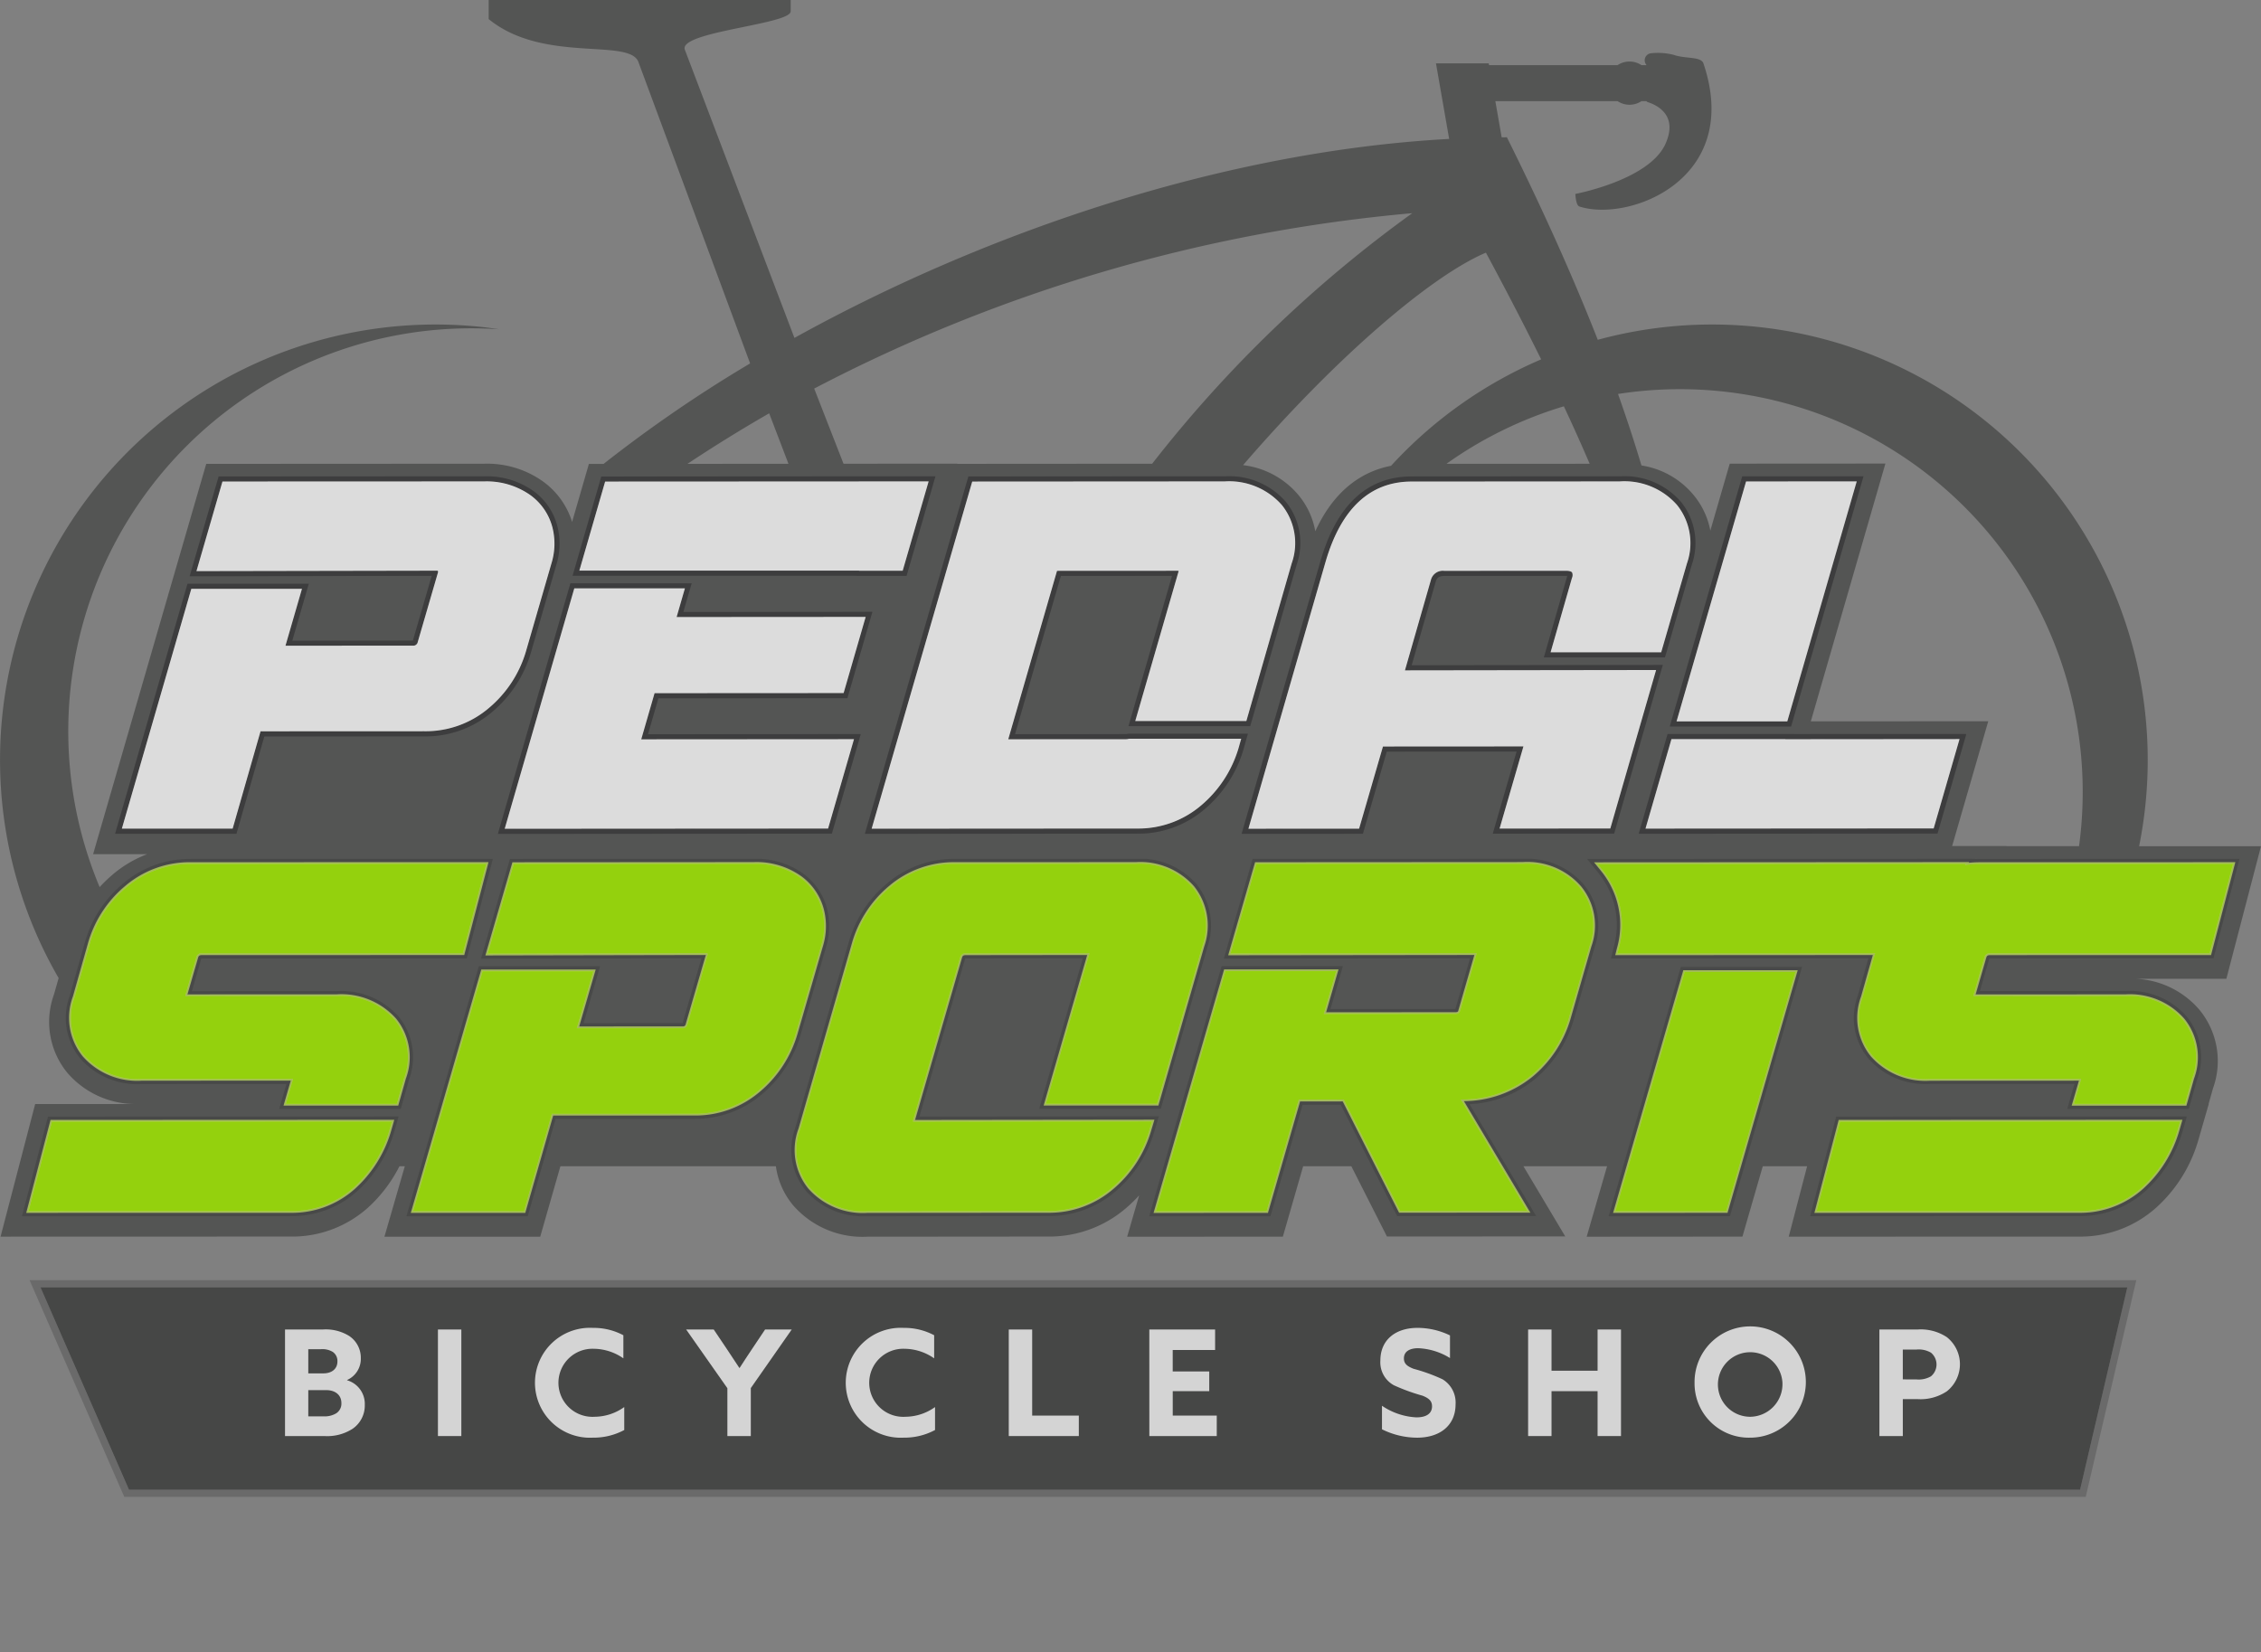 <svg id="PedalSports_FooterLogo" xmlns="http://www.w3.org/2000/svg" xmlns:xlink="http://www.w3.org/1999/xlink" width="240" height="175.431" viewBox="0 0 240 175.431">
  <rect x="0" y="0" width="240" height="175.431" fill="#808080" stroke="none"/>
  <defs>
    <style>
      .cls-1 {
        fill: none;
      }

      .cls-2 {
        clip-path: url(#clip-path);
      }

      .cls-3 {
        fill: #545554;
      }

      .cls-4 {
        fill: #fff;
      }

      .cls-5 {
        fill: #474748;
      }

      .cls-6 {
        fill: #abf20f;
      }

      .cls-7 {
        fill: #bdd869;
      }

      .cls-8 {
        opacity: 0.14;
      }

      .cls-9 {
        clip-path: url(#clip-path-3);
      }

      .cls-10 {
        clip-path: url(#clip-path-4);
      }

      .cls-11 {
        fill: url(#linear-gradient);
      }

      .cls-12 {
        clip-path: url(#clip-path-5);
      }

      .cls-13 {
        fill: url(#linear-gradient-2);
      }

      .cls-14 {
        clip-path: url(#clip-path-6);
      }

      .cls-15 {
        fill: url(#linear-gradient-3);
      }

      .cls-16 {
        clip-path: url(#clip-path-7);
      }

      .cls-17 {
        fill: url(#linear-gradient-4);
      }

      .cls-18 {
        clip-path: url(#clip-path-8);
      }

      .cls-19 {
        fill: url(#linear-gradient-5);
      }

      .cls-20 {
        clip-path: url(#clip-path-9);
      }

      .cls-21 {
        fill: url(#linear-gradient-6);
      }

      .cls-22 {
        clip-path: url(#clip-path-10);
      }

      .cls-23 {
        fill: url(#linear-gradient-7);
      }

      .cls-24 {
        clip-path: url(#clip-path-11);
      }

      .cls-25 {
        fill: url(#linear-gradient-8);
      }

      .cls-26 {
        clip-path: url(#clip-path-12);
      }

      .cls-27 {
        fill: url(#linear-gradient-9);
      }

      .cls-28 {
        clip-path: url(#clip-path-13);
      }

      .cls-29 {
        fill: url(#linear-gradient-10);
      }

      .cls-30 {
        clip-path: url(#clip-path-14);
      }

      .cls-31 {
        fill: url(#linear-gradient-11);
      }

      .cls-32 {
        clip-path: url(#clip-path-15);
      }

      .cls-33 {
        fill: url(#linear-gradient-12);
      }

      .cls-34 {
        clip-path: url(#clip-path-16);
      }

      .cls-35 {
        fill: url(#linear-gradient-13);
      }

      .cls-36 {
        clip-path: url(#clip-path-17);
      }

      .cls-37 {
        fill: url(#linear-gradient-14);
      }

      .cls-38 {
        clip-path: url(#clip-path-18);
      }

      .cls-39 {
        fill: url(#linear-gradient-15);
      }

      .cls-40 {
        clip-path: url(#clip-path-19);
      }

      .cls-41 {
        fill: url(#linear-gradient-16);
      }

      .cls-42 {
        clip-path: url(#clip-path-20);
      }

      .cls-43 {
        fill: url(#linear-gradient-17);
      }

      .cls-44 {
        clip-path: url(#clip-path-21);
      }

      .cls-45 {
        fill: url(#linear-gradient-18);
      }

      .cls-46 {
        clip-path: url(#clip-path-22);
      }

      .cls-47 {
        fill: url(#linear-gradient-19);
      }

      .cls-48 {
        clip-path: url(#clip-path-23);
      }

      .cls-49 {
        fill: url(#linear-gradient-20);
      }

      .cls-50 {
        clip-path: url(#clip-path-24);
      }

      .cls-51 {
        fill: url(#linear-gradient-21);
      }

      .cls-52 {
        clip-path: url(#clip-path-25);
      }

      .cls-53 {
        fill: url(#linear-gradient-22);
      }

      .cls-54 {
        clip-path: url(#clip-path-26);
      }

      .cls-55 {
        fill: url(#linear-gradient-23);
      }

      .cls-56 {
        clip-path: url(#clip-path-27);
      }

      .cls-57 {
        fill: url(#linear-gradient-24);
      }

      .cls-58 {
        clip-path: url(#clip-path-28);
      }

      .cls-59 {
        fill: url(#linear-gradient-25);
      }

      .cls-60 {
        clip-path: url(#clip-path-29);
      }

      .cls-61 {
        fill: url(#linear-gradient-26);
      }

      .cls-62 {
        clip-path: url(#clip-path-30);
      }

      .cls-63 {
        fill: url(#linear-gradient-27);
      }

      .cls-64 {
        clip-path: url(#clip-path-31);
      }

      .cls-65 {
        fill: url(#linear-gradient-28);
      }

      .cls-66 {
        clip-path: url(#clip-path-32);
      }

      .cls-67 {
        fill: url(#linear-gradient-29);
      }

      .cls-68 {
        clip-path: url(#clip-path-33);
      }

      .cls-69 {
        fill: url(#linear-gradient-30);
      }

      .cls-70 {
        opacity: 0.17;
      }

      .cls-71 {
        clip-path: url(#clip-path-34);
      }

      .cls-72 {
        clip-path: url(#clip-path-35);
      }

      .cls-73 {
        fill: url(#linear-gradient-31);
      }

      .cls-74 {
        clip-path: url(#clip-path-36);
      }

      .cls-75 {
        fill: url(#linear-gradient-32);
      }
    </style>
    <clipPath id="clip-path">
      <rect id="Rectangle_3124" data-name="Rectangle 3124" class="cls-1" width="240" height="175.431"/>
    </clipPath>
    <clipPath id="clip-path-3">
      <rect id="Rectangle_3119" data-name="Rectangle 3119" class="cls-1" width="235.404" height="79.331"/>
    </clipPath>
    <clipPath id="clip-path-4">
      <path id="Path_6741" data-name="Path 6741" class="cls-1" d="M202.176,55.954,194.8,81.427h11.754l7.372-25.481Z" transform="translate(-194.797 -55.947)"/>
    </clipPath>
    <linearGradient id="linear-gradient" x1="-9.013" y1="4.805" x2="-8.966" y2="4.805" gradientUnits="objectBoundingBox">
      <stop offset="0" stop-color="#fff"/>
      <stop offset="0.531"/>
      <stop offset="0.536" stop-color="#fff"/>
      <stop offset="1"/>
    </linearGradient>
    <clipPath id="clip-path-5">
      <path id="Path_6742" data-name="Path 6742" class="cls-1" d="M202.108,55.9l11.747-.007-7.372,25.481H194.729Zm11.746-.549-11.746.008H201.7l-.112.389-7.38,25.474-.2.692H206.89l.112-.391,7.372-25.481.2-.692Z" transform="translate(-194.009 -55.354)"/>
    </clipPath>
    <linearGradient id="linear-gradient-2" x1="-8.618" y1="4.701" x2="-8.574" y2="4.701" gradientUnits="objectBoundingBox">
      <stop offset="0" stop-color="#fff"/>
      <stop offset="1"/>
    </linearGradient>
    <clipPath id="clip-path-6">
      <path id="Path_6743" data-name="Path 6743" class="cls-1" d="M206.025,85.9l.008-.008H193.942l-2.754,9.5h0l30.59-.019,2.745-9.488Z" transform="translate(-191.188 -85.891)"/>
    </clipPath>
    <linearGradient id="linear-gradient-3" x1="-5.203" y1="9.47" x2="-5.176" y2="9.47" xlink:href="#linear-gradient"/>
    <clipPath id="clip-path-7">
      <path id="Path_6744" data-name="Path 6744" class="cls-1" d="M224.456,85.84l-2.746,9.488-30.59.019,2.754-9.5h12.092l-.008.008Zm0-.541-17.345.012-1.146-.007h-12.5l-.113.39L190.6,95.2l-.2.692h.72l30.591-.019h.407l.112-.391,2.745-9.487.2-.692Z" transform="translate(-190.4 -85.299)"/>
    </clipPath>
    <linearGradient id="linear-gradient-4" x1="-5.002" y1="9.207" x2="-4.976" y2="9.207" xlink:href="#linear-gradient-2"/>
    <clipPath id="clip-path-8">
      <path id="Path_6745" data-name="Path 6745" class="cls-1" d="M66.021,68.378,58.634,93.9l34.329-.023,2.754-9.486-22.583.015,1.415-4.9,20.066-.012,2.34-8.085-20.067.014.88-3.044Z" transform="translate(-58.634 -68.378)"/>
    </clipPath>
    <linearGradient id="linear-gradient-5" x1="-1.369" y1="4.295" x2="-1.346" y2="4.295" xlink:href="#linear-gradient"/>
    <clipPath id="clip-path-9">
      <path id="Path_6746" data-name="Path 6746" class="cls-1" d="M65.953,68.327H77.7l-.88,3.044,20.067-.014-2.34,8.085-20.066.012-1.415,4.9,22.583-.015L92.9,93.826l-34.329.023ZM77.7,67.786H65.546l-.112.39L58.046,93.7l-.2.692h.719L92.9,94.367H93.3l.114-.39,2.752-9.487.2-.692h-.721l-21.863.014L74.888,80l19.659-.012h.407l.112-.391,2.34-8.084.2-.692h-.72l-19.347.013.681-2.352.2-.691Z" transform="translate(-57.847 -67.786)"/>
    </clipPath>
    <linearGradient id="linear-gradient-6" x1="-1.329" y1="4.266" x2="-1.306" y2="4.266" xlink:href="#linear-gradient-2"/>
    <clipPath id="clip-path-10">
      <path id="Path_6747" data-name="Path 6747" class="cls-1" d="M70.052,55.968l-2.737,9.455h29.69v.015l4.631,0,2.754-9.487Z" transform="translate(-67.315 -55.947)"/>
    </clipPath>
    <linearGradient id="linear-gradient-7" x1="-1.647" y1="12.053" x2="-1.622" y2="12.053" xlink:href="#linear-gradient"/>
    <clipPath id="clip-path-11">
      <path id="Path_6748" data-name="Path 6748" class="cls-1" d="M69.984,55.917l34.338-.021-2.754,9.487-4.631,0v-.015H67.247Zm34.338-.563-34.338.022h-.407l-.112.391-2.736,9.455-.2.691H96.4l.542.014,4.631,0h.406l.113-.39,2.754-9.487.2-.692Z" transform="translate(-66.527 -55.354)"/>
    </clipPath>
    <linearGradient id="linear-gradient-8" x1="-1.578" y1="11.81" x2="-1.554" y2="11.81" xlink:href="#linear-gradient-2"/>
    <clipPath id="clip-path-12">
      <path id="Path_6749" data-name="Path 6749" class="cls-1" d="M138.727,55.947l-26.778.016L101.275,92.821,129.4,92.8a10.266,10.266,0,0,0,6.879-2.477,12.643,12.643,0,0,0,3.937-6.027l.289-1.03H128.632l-.111.017a.8.8,0,0,1-.233.032l-12.514.008,5.178-17.883,12.736-.007h0c.1,0,.143.014.17.008a.571.571,0,0,1-.035.153l-4.569,15.791h11.793l4.813-16.74a6.454,6.454,0,0,0-1.035-6.185,7.449,7.449,0,0,0-6.09-2.517Z" transform="translate(-101.275 -55.947)"/>
    </clipPath>
    <linearGradient id="linear-gradient-9" x1="-1.997" y1="3.293" x2="-1.977" y2="3.293" xlink:href="#linear-gradient"/>
    <clipPath id="clip-path-13">
      <path id="Path_6750" data-name="Path 6750" class="cls-1" d="M111.881,55.912l26.778-.016h.01a7.449,7.449,0,0,1,6.09,2.517,6.454,6.454,0,0,1,1.035,6.185l-4.813,16.74H129.188l4.569-15.791a.57.57,0,0,0,.035-.153l-.014,0c-.028,0-.074-.01-.156-.01h0l-12.736.007-5.178,17.883,12.514-.008a.8.8,0,0,0,.233-.032l.111-.017h11.869l-.289,1.03a12.644,12.644,0,0,1-3.937,6.027,10.266,10.266,0,0,1-6.879,2.477l-28.123.018Zm26.778-.557-26.778.016h-.407l-.113.39L100.687,92.619l-.2.692h.721l28.123-.018a10.8,10.8,0,0,0,7.231-2.606,13.18,13.18,0,0,0,4.1-6.282l.291-1.039.195-.688H128.524l-.038.005-.114.017-.04.006-.039.012a.269.269,0,0,1-.072.008l-11.794.007,4.866-16.8,11.8-.007-4.421,15.261-.2.692h12.92l.113-.392,4.812-16.739a6.965,6.965,0,0,0-1.136-6.677,7.962,7.962,0,0,0-6.508-2.715Z" transform="translate(-100.486 -55.355)"/>
    </clipPath>
    <linearGradient id="linear-gradient-10" x1="-1.971" y1="3.29" x2="-1.952" y2="3.29" xlink:href="#linear-gradient-2"/>
    <clipPath id="clip-path-14">
      <path id="Path_6751" data-name="Path 6751" class="cls-1" d="M184.458,55.947l-22.079.014c-4.413,0-7.487,2.863-9.133,8.5l-8.195,28.36,11.75-.007,2.532-8.723,14.91-.01-2.531,8.723,11.755-.007,4.855-16.825-26.658.036,2.756-9.582a1.3,1.3,0,0,1,1.415-.982l12.909-.008c.343,0,.576.063.663.178a.73.73,0,0,1-.014.585l-2.267,7.893h11.739l2.736-9.445a6.48,6.48,0,0,0-1.043-6.183,7.431,7.431,0,0,0-6.094-2.518Z" transform="translate(-145.051 -55.947)"/>
    </clipPath>
    <linearGradient id="linear-gradient-11" x1="-2.747" y1="3.289" x2="-2.728" y2="3.289" xlink:href="#linear-gradient"/>
    <clipPath id="clip-path-15">
      <path id="Path_6752" data-name="Path 6752" class="cls-1" d="M153.178,64.411c1.646-5.639,4.72-8.5,9.133-8.5L184.39,55.9h.007a7.431,7.431,0,0,1,6.094,2.518,6.48,6.48,0,0,1,1.043,6.183L188.8,74.041H177.059l2.267-7.893a.73.73,0,0,0,.014-.585c-.087-.115-.321-.178-.663-.178l-12.909.008a1.3,1.3,0,0,0-1.415.982L161.6,75.957l26.658-.036L183.4,92.747l-11.755.007,2.531-8.723-14.91.01-2.532,8.723-11.75.007Zm31.212-9.056-22.079.014c-4.683,0-7.931,2.995-9.652,8.891l-8.2,28.361-.2.692h.72l11.75-.007h.407l.111-.389,2.42-8.333,13.783-.009-2.331,8.03-.2.692h.722l11.754-.008h.407l.114-.391,4.854-16.825.2-.692h-.72l-25.94.035,2.558-8.89c.109-.362.3-.591.9-.591l12.909-.008c.058,0,.108,0,.148,0,0,.019-.01.039-.016.061l-2.269,7.9-.2.69H189.2l.113-.39,2.735-9.445a7,7,0,0,0-1.144-6.677,7.946,7.946,0,0,0-6.512-2.715Z" transform="translate(-144.263 -55.355)"/>
    </clipPath>
    <linearGradient id="linear-gradient-12" x1="-2.716" y1="3.289" x2="-2.697" y2="3.289" xlink:href="#linear-gradient-2"/>
    <clipPath id="clip-path-16">
      <path id="Path_6753" data-name="Path 6753" class="cls-1" d="M24.834,55.964l-2.761,9.513,25.5-.046c.127,0,.132.022.143.088l0,.081-2.153,7.407a.481.481,0,0,1-.514.385L31.527,73.4l1.751-6.041H21.53L14.16,92.816H25.915l2.959-10.332,17.371-.009a10.329,10.329,0,0,0,6.91-2.5,12.42,12.42,0,0,0,3.9-6l2.7-9.319a7.043,7.043,0,0,0,.209-3.337,6.138,6.138,0,0,0-2.41-3.892,8.034,8.034,0,0,0-4.932-1.476Z" transform="translate(-14.16 -55.948)"/>
    </clipPath>
    <linearGradient id="linear-gradient-13" x1="-0.267" y1="3.292" x2="-0.248" y2="3.292" xlink:href="#linear-gradient"/>
    <clipPath id="clip-path-17">
      <path id="Path_6754" data-name="Path 6754" class="cls-1" d="M24.766,55.912,52.553,55.9a8.034,8.034,0,0,1,4.932,1.476,6.138,6.138,0,0,1,2.41,3.892,7.042,7.042,0,0,1-.209,3.337l-2.7,9.319a12.42,12.42,0,0,1-3.9,6,10.329,10.329,0,0,1-6.91,2.5l-17.371.009L25.847,92.765H14.092l7.37-25.459H33.21l-1.751,6.041,13.525-.007a.481.481,0,0,0,.514-.385l2.153-7.407,0-.081c-.011-.066-.016-.088-.143-.088l-25.5.046Zm27.79-.556h0l-27.787.016h-.407l-.112.39-2.762,9.513-.2.693.722,0,24.974-.045-2,6.876-12.8.009,1.55-5.349.2-.692H21.056l-.113.391L13.571,92.614l-.2.692H26.254l.112-.392,2.848-9.94,16.962-.007a10.868,10.868,0,0,0,7.263-2.633,12.941,12.941,0,0,0,4.069-6.263l2.7-9.318a7.561,7.561,0,0,0,.221-3.587,6.656,6.656,0,0,0-2.615-4.224,8.519,8.519,0,0,0-5.256-1.586Z" transform="translate(-13.371 -55.356)"/>
    </clipPath>
    <linearGradient id="linear-gradient-14" x1="-0.258" y1="3.29" x2="-0.239" y2="3.29" xlink:href="#linear-gradient-2"/>
    <clipPath id="clip-path-18">
      <path id="Path_6755" data-name="Path 6755" class="cls-1" d="M21.042,100.408a10.352,10.352,0,0,0-6.908,2.476,12.1,12.1,0,0,0-3.906,6.031l-1.588,5.607a6.3,6.3,0,0,0,1,6.189,7.546,7.546,0,0,0,6.13,2.517l15.881-.008h.019c.084,0,.132.009.149.006a.618.618,0,0,1-.037.155l-.723,2.492h11.78l.773-2.734a6.331,6.331,0,0,0-1-6.2,7.56,7.56,0,0,0-6.129-2.508l-15.874.007a.514.514,0,0,1-.211-.024.337.337,0,0,1,.011-.138l1.157-4a.526.526,0,0,1,.58-.391l27.7-.007,2.479-9.483Z" transform="translate(-8.263 -100.4)"/>
    </clipPath>
    <linearGradient id="linear-gradient-15" x1="-0.156" y1="3.21" x2="-0.136" y2="3.21" xlink:href="#linear-gradient"/>
    <clipPath id="clip-path-19">
      <path id="Path_6756" data-name="Path 6756" class="cls-1" d="M9.592,120.659a6.3,6.3,0,0,1-1-6.189l1.588-5.607a12.1,12.1,0,0,1,3.906-6.031,10.353,10.353,0,0,1,6.908-2.476l31.279-.008-2.479,9.483-27.7.007a.526.526,0,0,0-.58.391l-1.157,4a.337.337,0,0,0-.011.138.514.514,0,0,0,.211.024l15.874-.007a7.56,7.56,0,0,1,6.129,2.508,6.331,6.331,0,0,1,1,6.2l-.773,2.734H31.012l.723-2.492a.619.619,0,0,0,.037-.155h-.008c-.022,0-.069-.007-.141-.007H31.6l-15.881.008a7.546,7.546,0,0,1-6.13-2.517M52.27,99.808l-31.279.008a10.872,10.872,0,0,0-7.259,2.606,12.625,12.625,0,0,0-4.076,6.3l-1.588,5.606a6.808,6.808,0,0,0,1.11,6.683,8.059,8.059,0,0,0,6.545,2.711l15.345-.007-.576,1.961-.2.692H43.2l.111-.394.774-2.734a6.836,6.836,0,0,0-1.107-6.689,8.128,8.128,0,0,0-6.544-2.705l-15.4.007,1-3.465c.015,0,.034,0,.061,0l27.7-.007h.418l.106-.4,2.479-9.483.177-.678Z" transform="translate(-7.667 -99.808)"/>
    </clipPath>
    <linearGradient id="linear-gradient-16" x1="-0.145" y1="3.173" x2="-0.125" y2="3.173" xlink:href="#linear-gradient-2"/>
    <clipPath id="clip-path-20">
      <path id="Path_6757" data-name="Path 6757" class="cls-1" d="M5.8,130.358l-2.48,9.49,27.752-.007a9.805,9.805,0,0,0,6.748-2.486,13.063,13.063,0,0,0,3.782-6.02l.287-.993Z" transform="translate(-3.318 -130.342)"/>
    </clipPath>
    <linearGradient id="linear-gradient-17" x1="-0.076" y1="5.596" x2="-0.053" y2="5.596" xlink:href="#linear-gradient"/>
    <clipPath id="clip-path-21">
      <path id="Path_6758" data-name="Path 6758" class="cls-1" d="M5.732,130.306l36.088-.016-.287.993a13.063,13.063,0,0,1-3.782,6.02A9.805,9.805,0,0,1,31,139.789L3.252,139.8Zm36.088-.556-36.088.016H5.314l-.106.4L2.728,139.66l-.177.678h.7L31,140.33a10.334,10.334,0,0,0,7.11-2.625,13.6,13.6,0,0,0,3.938-6.266l.288-1,.2-.692Z" transform="translate(-2.551 -129.75)"/>
    </clipPath>
    <linearGradient id="linear-gradient-18" x1="-0.058" y1="5.374" x2="-0.035" y2="5.374" xlink:href="#linear-gradient-2"/>
    <clipPath id="clip-path-22">
      <path id="Path_6759" data-name="Path 6759" class="cls-1" d="M173.213,100.391l-28.238.016-2.745,9.5,25.936-.03c.111,0,.167.015.18.01a.6.6,0,0,1-.035.159l-1.71,5.926c-.054.221-.158.359-.515.359l-13.967.006,1.316-4.55H141.687l-7.38,25.481h0l11.748-.008,3.41-11.831,4.785-.006,5.988,11.823,13.481-.008-7.046-11.828a11.627,11.627,0,0,0,7.429-2.517,12.372,12.372,0,0,0,4-5.983l2.246-7.814a6.378,6.378,0,0,0-1.034-6.161,7.374,7.374,0,0,0-6.063-2.542Z" transform="translate(-134.307 -100.391)"/>
    </clipPath>
    <linearGradient id="linear-gradient-19" x1="-2.586" y1="2.235" x2="-2.567" y2="2.235" xlink:href="#linear-gradient"/>
    <clipPath id="clip-path-23">
      <path id="Path_6760" data-name="Path 6760" class="cls-1" d="M144.907,100.355l28.238-.015h.037a7.374,7.374,0,0,1,6.063,2.542,6.378,6.378,0,0,1,1.034,6.161l-2.246,7.814a12.372,12.372,0,0,1-4,5.983,11.627,11.627,0,0,1-7.429,2.517l7.046,11.828-13.481.008-5.988-11.823-4.785.006-3.41,11.831-11.748.008,7.38-25.481h11.748l-1.316,4.55,13.967-.006c.357,0,.461-.138.515-.359l1.71-5.926a.6.6,0,0,0,.035-.159h-.006c-.021,0-.076-.011-.174-.011l-25.936.03Zm28.238-.556-28.238.016H144.5l-.111.391-2.745,9.5-.2.692h.72l25.416-.03-1.555,5.372h-.005l-13.249.007,1.116-3.858.2-.692H141.211l-.111.391-7.381,25.481-.2.692h.719l11.748-.008h.407l.113-.391,3.3-11.44,4.047-.005,5.836,11.525.151.3h.332l13.481-.008h.951l-.487-.817-6.587-11.057a11.758,11.758,0,0,0,6.855-2.6,12.908,12.908,0,0,0,4.169-6.242l2.248-7.818a6.89,6.89,0,0,0-1.136-6.654,7.886,7.886,0,0,0-6.483-2.741Z" transform="translate(-133.52 -99.799)"/>
    </clipPath>
    <linearGradient id="linear-gradient-20" x1="-2.539" y1="2.22" x2="-2.52" y2="2.22" xlink:href="#linear-gradient-2"/>
    <clipPath id="clip-path-24">
      <path id="Path_6761" data-name="Path 6761" class="cls-1" d="M58.683,100.412l-2.761,9.513,23.208-.046c.127,0,.132.022.142.087l0,.08-2.153,7.409a.479.479,0,0,1-.513.385l-11.231.007,1.751-6.041H55.38l-7.371,25.459H59.763l2.96-10.333,15.077-.007a10.339,10.339,0,0,0,6.909-2.5,12.411,12.411,0,0,0,3.9-6l2.7-9.318a7.04,7.04,0,0,0,.209-3.337,6.127,6.127,0,0,0-2.41-3.892,8.038,8.038,0,0,0-4.933-1.476Z" transform="translate(-48.009 -100.396)"/>
    </clipPath>
    <linearGradient id="linear-gradient-21" x1="-0.983" y1="2.238" x2="-0.963" y2="2.238" xlink:href="#linear-gradient"/>
    <clipPath id="clip-path-25">
      <path id="Path_6762" data-name="Path 6762" class="cls-1" d="M58.615,100.36l25.492-.016a8.038,8.038,0,0,1,4.933,1.476,6.127,6.127,0,0,1,2.41,3.892,7.04,7.04,0,0,1-.209,3.337l-2.7,9.318a12.412,12.412,0,0,1-3.9,6,10.339,10.339,0,0,1-6.909,2.5l-15.077.007-2.96,10.333H47.941l7.371-25.459H67.059L65.308,117.8l11.231-.007a.479.479,0,0,0,.513-.385l2.153-7.409,0-.08c-.01-.065-.015-.087-.142-.087l-23.208.046ZM84.108,99.8l-25.492.016h-.407l-.112.39-2.762,9.513-.2.693.722,0,22.679-.045-2,6.876-10.507.009,1.549-5.349.2-.692H54.906l-.114.391L47.42,137.062l-.2.691H60.1l.111-.391,2.848-9.941,14.668-.007a10.867,10.867,0,0,0,7.262-2.632,12.951,12.951,0,0,0,4.07-6.263l2.7-9.319a7.587,7.587,0,0,0,.222-3.585,6.653,6.653,0,0,0-2.616-4.225A8.538,8.538,0,0,0,84.108,99.8Z" transform="translate(-47.221 -99.804)"/>
    </clipPath>
    <linearGradient id="linear-gradient-22" x1="-0.959" y1="2.22" x2="-0.939" y2="2.22" xlink:href="#linear-gradient-2"/>
    <clipPath id="clip-path-26">
      <path id="Path_6763" data-name="Path 6763" class="cls-1" d="M195.045,112.96,187.7,138.35l11.755-.008,7.341-25.382Z" transform="translate(-187.696 -112.96)"/>
    </clipPath>
    <linearGradient id="linear-gradient-23" x1="-8.782" y1="2.817" x2="-8.735" y2="2.817" xlink:href="#linear-gradient"/>
    <clipPath id="clip-path-27">
      <path id="Path_6764" data-name="Path 6764" class="cls-1" d="M194.977,112.909h11.747l-7.341,25.382-11.755.008Zm11.747-.541H194.571l-.114.391-7.349,25.389-.2.691H188.8l10.579-.007h.407l.112-.39,7.341-25.381.2-.692Z" transform="translate(-186.909 -112.368)"/>
    </clipPath>
    <linearGradient id="linear-gradient-24" x1="-8.316" y1="2.749" x2="-8.271" y2="2.749" xlink:href="#linear-gradient-2"/>
    <clipPath id="clip-path-28">
      <path id="Path_6765" data-name="Path 6765" class="cls-1" d="M128.508,100.4,109.4,100.4a10.415,10.415,0,0,0-6.9,2.477,12.114,12.114,0,0,0-3.906,6.029l-5.658,19.649a6.308,6.308,0,0,0,1.006,6.19,7.569,7.569,0,0,0,6.13,2.516l19.094-.016a10.256,10.256,0,0,0,6.88-2.478,12.6,12.6,0,0,0,3.933-6.024l.3-1-25.162.03a.762.762,0,0,1-.21-.021.32.32,0,0,1,.012-.14l5.012-17.33a.522.522,0,0,1,.578-.389l12.947-.015a1.738,1.738,0,0,1,.18.012.614.614,0,0,1-.036.155l-4.576,15.816h11.785l4.831-16.767a6.52,6.52,0,0,0-1.037-6.189,7.425,7.425,0,0,0-6.062-2.51Z" transform="translate(-92.564 -100.396)"/>
    </clipPath>
    <linearGradient id="linear-gradient-25" x1="-1.877" y1="2.237" x2="-1.857" y2="2.237" xlink:href="#linear-gradient"/>
    <clipPath id="clip-path-29">
      <path id="Path_6766" data-name="Path 6766" class="cls-1" d="M93.894,134.7a6.308,6.308,0,0,1-1.006-6.19l5.658-19.649a12.114,12.114,0,0,1,3.906-6.029,10.415,10.415,0,0,1,6.9-2.477l19.106-.007h.037a7.425,7.425,0,0,1,6.063,2.51,6.52,6.52,0,0,1,1.037,6.189l-4.831,16.767H118.977l4.576-15.816a.614.614,0,0,0,.036-.155h0a1.61,1.61,0,0,0-.176-.012l-12.947.015a.522.522,0,0,0-.578.389l-5.012,17.33a.32.32,0,0,0-.012.14.73.73,0,0,0,.21.021l25.162-.03-.3,1A12.6,12.6,0,0,1,126,134.72a10.256,10.256,0,0,1-6.88,2.478l-19.094.016a7.569,7.569,0,0,1-6.13-2.516M128.456,99.8l-19.106.007a10.937,10.937,0,0,0-7.247,2.606,12.632,12.632,0,0,0-4.077,6.294l-5.657,19.646a6.807,6.807,0,0,0,1.11,6.686,8.017,8.017,0,0,0,6.4,2.711h1.15l18.09-.015a10.78,10.78,0,0,0,7.232-2.608,13.128,13.128,0,0,0,4.1-6.278l.3-1.006.207-.7h-.727l-24.686.03,4.858-16.794a.485.485,0,0,1,.059,0l12.427-.015-4.431,15.291-.2.692H131.17l.111-.391,4.83-16.767a7.032,7.032,0,0,0-1.136-6.68,7.94,7.94,0,0,0-6.483-2.71Z" transform="translate(-91.969 -99.804)"/>
    </clipPath>
    <linearGradient id="linear-gradient-26" x1="-1.848" y1="2.22" x2="-1.828" y2="2.22" xlink:href="#linear-gradient-2"/>
    <clipPath id="clip-path-30">
      <path id="Path_6767" data-name="Path 6767" class="cls-1" d="M185.648,100.416l.5.623a9.247,9.247,0,0,1,1.707,8.383l-.118.475,27.351-.017-1.316,4.641a6.3,6.3,0,0,0,1,6.189,7.546,7.546,0,0,0,6.13,2.517l15.882-.008h.017c.085,0,.134.009.149.006a.561.561,0,0,1-.036.155l-.723,2.492h11.78l.773-2.734a6.328,6.328,0,0,0-1-6.2,7.5,7.5,0,0,0-6.092-2.508h-.037l-15.877.007a.9.9,0,0,1-.21-.024.368.368,0,0,1,.012-.138l1.159-4.006a.525.525,0,0,1,.576-.383l23.314-.007,2.479-9.483-26.892.007a11.311,11.311,0,0,0-1.56.108l.081-.12Z" transform="translate(-185.648 -100.395)"/>
    </clipPath>
    <linearGradient id="linear-gradient-27" x1="-2.498" y1="3.172" x2="-2.484" y2="3.172" xlink:href="#linear-gradient"/>
    <clipPath id="clip-path-31">
      <path id="Path_6768" data-name="Path 6768" class="cls-1" d="M187.752,109.371a9.247,9.247,0,0,0-1.707-8.383l-.5-.622,39.054-.022-.081.12a11.3,11.3,0,0,1,1.56-.108l26.892-.007-2.479,9.483-23.314.007a.525.525,0,0,0-.576.383l-1.159,4.006a.368.368,0,0,0-.012.138h0a.82.82,0,0,0,.207.024l15.876-.007h.038a7.5,7.5,0,0,1,6.092,2.508,6.328,6.328,0,0,1,1,6.2l-.773,2.734h-11.78l.723-2.492a.562.562,0,0,0,.036-.155h-.006c-.022,0-.069-.007-.143-.007h-.017l-15.882.008a7.546,7.546,0,0,1-6.13-2.517,6.3,6.3,0,0,1-1-6.189l1.316-4.641-27.351.017ZM224.6,99.8l-39.054.021H184.4l.715.882.5.622a8.72,8.72,0,0,1,1.6,7.912l-.116.474-.167.671h.692l26.634-.016-1.119,3.952a6.8,6.8,0,0,0,1.11,6.683,8.059,8.059,0,0,0,6.545,2.711l15.343-.007-.573,1.961-.2.692h12.909l.111-.394.773-2.734a6.834,6.834,0,0,0-1.108-6.689,8.015,8.015,0,0,0-6.508-2.705l-15.439.007,1-3.465c.014,0,.033,0,.059,0l23.314-.007h.418l.106-.4,2.478-9.483.178-.678h-.7l-26.894.007c-.154,0-.311,0-.468.009l.015-.022Z" transform="translate(-184.405 -99.802)"/>
    </clipPath>
    <linearGradient id="linear-gradient-28" x1="-2.432" y1="3.172" x2="-2.419" y2="3.172" xlink:href="#linear-gradient-2"/>
    <clipPath id="clip-path-32">
      <path id="Path_6769" data-name="Path 6769" class="cls-1" d="M213.56,130.358l-2.478,9.49,27.752-.007a9.809,9.809,0,0,0,6.749-2.486,13.068,13.068,0,0,0,3.781-6.02l.286-.991v0Z" transform="translate(-211.082 -130.342)"/>
    </clipPath>
    <linearGradient id="linear-gradient-29" x1="-4.979" y1="5.596" x2="-4.955" y2="5.596" xlink:href="#linear-gradient"/>
    <clipPath id="clip-path-33">
      <path id="Path_6770" data-name="Path 6770" class="cls-1" d="M213.493,130.306l36.091-.016-.287.993a13.068,13.068,0,0,1-3.781,6.02,9.809,9.809,0,0,1-6.749,2.486l-27.752.007Zm36.091-.556-36.091.016h-.417l-.1.4-2.479,9.49-.176.677h.7l27.752-.007a10.332,10.332,0,0,0,7.11-2.625,13.606,13.606,0,0,0,3.938-6.266l.288-1,.2-.692Z" transform="translate(-210.316 -129.75)"/>
    </clipPath>
    <linearGradient id="linear-gradient-30" x1="-4.805" y1="5.374" x2="-4.782" y2="5.374" xlink:href="#linear-gradient-2"/>
    <clipPath id="clip-path-34">
      <rect id="Rectangle_3122" data-name="Rectangle 3122" class="cls-1" width="224.853" height="56.019"/>
    </clipPath>
    <clipPath id="clip-path-35">
      <path id="Path_6771" data-name="Path 6771" class="cls-1" d="M4.71,149.609h0L14.1,171.094H221.2l5.016-21.485Z" transform="translate(-4.707 -149.609)"/>
    </clipPath>
    <linearGradient id="linear-gradient-31" x1="-0.017" y1="1.223" x2="-0.013" y2="1.223" xlink:href="#linear-gradient"/>
    <clipPath id="clip-path-36">
      <path id="Path_6772" data-name="Path 6772" class="cls-1" d="M4.6,149.537H226.1l-5.016,21.485H13.986Zm-1.164-.761.465,1.066,9.39,21.485.2.457h208.2l.137-.588,5.015-21.485.217-.928v-.006Z" transform="translate(-3.433 -148.776)"/>
    </clipPath>
    <linearGradient id="linear-gradient-32" x1="-0.014" y1="1.717" x2="-0.01" y2="1.717" xlink:href="#linear-gradient-2"/>
  </defs>
  <g id="Group_6925" data-name="Group 6925" class="cls-2">
    <g id="Group_6924" data-name="Group 6924">
      <g id="Group_6923" data-name="Group 6923" class="cls-2">
        <path id="Path_6699" data-name="Path 6699" class="cls-3" d="M240,89.842l-12.938,0A46.239,46.239,0,0,0,169.6,36.075c-2.56-6.517-5.735-13.631-9.646-21.5-.185,0-.37.005-.555.006l-.672-3.844H171.7a2.289,2.289,0,0,0,2.54,0h.525a.231.231,0,0,0,.122.1c1,.314,3.266,1.389,1.9,4.434-1.722,3.846-9.567,5.319-9.567,5.319s.039,1.208.429,1.334c5.235,1.7,17.332-2.853,13.166-15.194-.256-.758-1.926-.467-3.174-.91a6.754,6.754,0,0,0-2.364-.167.749.749,0,0,0-.544,1.2l.034.063h-.529a2.289,2.289,0,0,0-2.54,0h-13.64l-.033-.187h-5.6l1.4,8.018h.067C130.376,16,105.085,24.374,84.327,35.876L72.69,5.267C72.035,3.351,83.931,2.6,83.931,1.2V0H51.873V2.027c5.749,4.7,14.786,2.024,15.87,4.494l11.88,32.064A144.21,144.21,0,0,0,64.069,49.253H62.51l-1.783,6.159a8.352,8.352,0,0,0-3.015-4.242A10.213,10.213,0,0,0,51.4,49.233l-29.509.016-4.093,14.1h0L9.882,90.689h5.734a12.452,12.452,0,0,0-3.681,2.183,15.39,15.39,0,0,0-1.358,1.311,42.777,42.777,0,0,1,42.4-59.224c-.566-.083-1.133-.168-1.707-.23A46.228,46.228,0,0,0,6.225,103.843l-.5,1.75a8.521,8.521,0,0,0,1.436,8.32,9.548,9.548,0,0,0,6.983,3.3l-10.41,0L.06,131.293l30.73-.009a12.04,12.04,0,0,0,8.283-3.081,15.264,15.264,0,0,0,3.328-4.385h.57L40.807,131.3H57.343l2.142-7.479H82.359a8.187,8.187,0,0,0,1.826,4.139,9.753,9.753,0,0,0,7.891,3.339l19.094-.016a12.479,12.479,0,0,0,8.369-3.029,15.559,15.559,0,0,0,1.378-1.341l-1.272,4.392,16.528-.012,2.154-7.473h5.115l3.779,7.46,18.925-.012-4.438-7.448h8.879l-2.165,7.481,16.533-.012,2.16-7.469h4.707l-1.952,7.476,30.728-.009a12.04,12.04,0,0,0,8.285-3.081,15.352,15.352,0,0,0,4.442-7.081l1.133-3.924h-.019l.469-1.659a8.555,8.555,0,0,0-1.438-8.326,9.428,9.428,0,0,0-6.784-3.3l9.638,0ZM72.973,49.247q4.213-2.8,8.673-5.365l2.047,5.359Zm28.649,0,.006-.02-12.09.007-3.113-7.98A169.225,169.225,0,0,1,149.91,22.633a135.225,135.225,0,0,0-27.609,26.6Zm46.039.206c-2.84.553-5.936,2.345-8.045,6.949a8.286,8.286,0,0,0-1.767-3.818,9.064,9.064,0,0,0-5.9-3.2c10.1-11.719,20.076-20.144,25.777-22.56,2.225,4.139,4.159,7.881,5.865,11.33a46.336,46.336,0,0,0-15.934,11.3m5.883-.214A42.591,42.591,0,0,1,166,43.138c1,2.13,1.9,4.146,2.74,6.1Zm67.151,40.6-7.705,0,.008-.014-5.779,0,3.835-13.253-16.473.012,0-.005h-2.361l7.916-27.363-16.524.01-2.061,7.114a8.27,8.27,0,0,0-1.756-3.76,8.936,8.936,0,0,0-5.554-3.163c-.73-2.439-1.552-4.961-2.488-7.59a42.753,42.753,0,0,1,48.936,48.007" transform="translate(0)"/>
        <path id="Path_6700" data-name="Path 6700" class="cls-3" d="M14.1,171.094H221.2l5.015-21.485H4.707Z" transform="translate(-0.407 -12.93)"/>
        <path id="Path_6701" data-name="Path 6701" class="cls-4" d="M33.116,154.506h4a4.708,4.708,0,0,1,2.812.687,2.78,2.78,0,0,1,1.234,2.359,2.458,2.458,0,0,1-1.453,2.313v.031a2.612,2.612,0,0,1,1.875,2.609,2.994,2.994,0,0,1-1.282,2.532,4.966,4.966,0,0,1-3,.781H33.116Zm4.078,4.656c.875,0,1.485-.469,1.485-1.265a1.164,1.164,0,0,0-.5-1.016A2.109,2.109,0,0,0,36.9,156.6H35.585v2.563Zm1.344,4.25a1.222,1.222,0,0,0,.563-1.094c0-.875-.671-1.376-1.61-1.376H35.585v2.782h1.562a2.408,2.408,0,0,0,1.39-.312" transform="translate(-2.862 -13.353)"/>
        <rect id="Rectangle_3088" data-name="Rectangle 3088" class="cls-4" width="2.485" height="11.312" transform="translate(46.485 141.153)"/>
        <path id="Path_6702" data-name="Path 6702" class="cls-4" d="M68.29,165.973a5.836,5.836,0,1,1,.016-11.656,6.689,6.689,0,0,1,3.235.782v2.452a5.576,5.576,0,0,0-3.142-1.015,3.614,3.614,0,1,0,.094,7.218,5.463,5.463,0,0,0,3.141-1.031v2.438a6.883,6.883,0,0,1-3.344.812" transform="translate(-5.371 -13.337)"/>
        <path id="Path_6703" data-name="Path 6703" class="cls-4" d="M84.1,160.739l-4.375-6.233H82.65l1.375,2.045c.453.672.937,1.407,1.344,2.032H85.4c.407-.64.875-1.344,1.344-2.047l1.358-2.03H90.93l-4.343,6.218v5.094H84.1Z" transform="translate(-6.89 -13.353)"/>
        <path id="Path_6704" data-name="Path 6704" class="cls-4" d="M104.4,165.973a5.836,5.836,0,1,1,.016-11.656,6.689,6.689,0,0,1,3.235.782v2.452a5.576,5.576,0,0,0-3.142-1.015,3.614,3.614,0,1,0,.094,7.218,5.463,5.463,0,0,0,3.141-1.031v2.438a6.883,6.883,0,0,1-3.344.812" transform="translate(-8.492 -13.337)"/>
        <path id="Path_6705" data-name="Path 6705" class="cls-4" d="M117.208,154.506h2.485v9.14h4.952v2.172h-7.437Z" transform="translate(-10.13 -13.353)"/>
        <path id="Path_6706" data-name="Path 6706" class="cls-4" d="M133.538,154.506h6.984v2.172h-4.5v2.281H139.9v2.094h-3.875v2.594h4.672v2.172h-7.156Z" transform="translate(-11.541 -13.353)"/>
        <path id="Path_6707" data-name="Path 6707" class="cls-4" d="M164.227,163.817c1.016,0,1.641-.391,1.641-1.172,0-.546-.3-.843-1-1.126a20.549,20.549,0,0,1-3.047-1.108,2.773,2.773,0,0,1-1.437-2.626c0-2.172,1.578-3.469,3.952-3.469a7.925,7.925,0,0,1,3.438.8v2.406a6.922,6.922,0,0,0-3.375-1.046c-.922,0-1.516.359-1.516,1.078,0,.547.312.828,1.031,1.109a18.6,18.6,0,0,1,3.063,1.109,2.883,2.883,0,0,1,1.39,2.657c0,2.235-1.641,3.546-4.093,3.546a8.461,8.461,0,0,1-3.719-.89v-2.5a7.116,7.116,0,0,0,3.672,1.234" transform="translate(-13.861 -13.337)"/>
        <path id="Path_6708" data-name="Path 6708" class="cls-4" d="M177.551,154.506h2.484v4.375h4.89v-4.375h2.485v11.312h-2.485v-4.765h-4.89v4.765h-2.484Z" transform="translate(-15.345 -13.353)"/>
        <path id="Path_6709" data-name="Path 6709" class="cls-4" d="M196.889,160.145a5.907,5.907,0,1,1,5.906,5.828,5.759,5.759,0,0,1-5.906-5.828m9.329,0a3.427,3.427,0,1,0-3.422,3.61,3.466,3.466,0,0,0,3.422-3.61" transform="translate(-17.016 -13.337)"/>
        <path id="Path_6710" data-name="Path 6710" class="cls-4" d="M218.365,154.506H222.4a5.025,5.025,0,0,1,3.124.811,3.668,3.668,0,0,1,0,5.751,5.022,5.022,0,0,1-3.124.828h-1.548v3.922h-2.484Zm3.938,5.3a2.6,2.6,0,0,0,1.532-.328,1.629,1.629,0,0,0,0-2.516,2.6,2.6,0,0,0-1.532-.328h-1.453V159.8Z" transform="translate(-18.872 -13.353)"/>
        <path id="Path_6711" data-name="Path 6711" class="cls-4" d="M194.4,81.67l7.535-26.014,12.31-.006-7.528,26.02Z" transform="translate(-16.801 -4.809)"/>
        <path id="Path_6712" data-name="Path 6712" class="cls-5" d="M213.855,55.894l-7.371,25.481H194.729L202.108,55.9Zm.72-.542h-.72l-11.747.008H201.7l-.112.39-7.38,25.473-.2.692H206.89l.113-.391,7.371-25.481Z" transform="translate(-16.767 -4.784)"/>
        <path id="Path_6713" data-name="Path 6713" class="cls-4" d="M193.7,85.6h12.949l-.008.007,18.2-.012-2.9,10.029-31.156.019Z" transform="translate(-16.489 -7.397)"/>
        <path id="Path_6714" data-name="Path 6714" class="cls-5" d="M224.456,85.839l-2.745,9.487-30.591.019,2.754-9.5h12.093l-.008.009Zm.72-.542h-.72l-17.345.012-1.145-.008h-12.5l-.113.39L190.6,95.2l-.2.692h.721l30.59-.02h.407l.113-.39,2.745-9.488Z" transform="translate(-16.455 -7.372)"/>
        <path id="Path_6715" data-name="Path 6715" class="cls-4" d="M65.783,68.08h12.31l-.88,3.044,20.067-.014-2.5,8.626-20.067.012-1.26,4.36,22.585-.015L93.133,94.121l-34.893.022Z" transform="translate(-5.033 -5.884)"/>
        <path id="Path_6716" data-name="Path 6716" class="cls-5" d="M77.7,68.325l-.879,3.044,20.067-.013-2.34,8.084-20.067.012-1.416,4.9,22.584-.015L92.9,93.825l-34.329.022,7.387-25.522Zm.72-.541H65.547l-.113.391L58.047,93.7l-.2.692h.721L92.9,94.365H93.3l.113-.39,2.754-9.487.2-.692h-.721l-21.864.014,1.1-3.818,19.659-.012h.407l.112-.39,2.341-8.085.2-.692h-.721l-19.347.012.68-2.352Z" transform="translate(-4.999 -5.858)"/>
        <path id="Path_6717" data-name="Path 6717" class="cls-4" d="M96.7,65.666H66.921l2.893-9.995,34.9-.022-2.91,10.027-5.105,0Z" transform="translate(-5.784 -4.809)"/>
        <path id="Path_6718" data-name="Path 6718" class="cls-5" d="M104.322,55.894l-2.754,9.487-4.631,0v-.015H67.246l2.738-9.455Zm.721-.542h-.721l-34.339.022h-.407l-.112.39L66.727,65.22l-.2.692H96.4l.542.014,4.631,0h.406l.113-.39,2.754-9.487Z" transform="translate(-5.75 -4.784)"/>
        <path id="Path_6719" data-name="Path 6719" class="cls-4" d="M111.711,55.666l26.982-.017A7.706,7.706,0,0,1,145,58.265a6.709,6.709,0,0,1,1.087,6.431l-4.869,16.936H128.862l4.614-15.947-12.355,0L116.1,83.029l12.153-.008A.521.521,0,0,0,128.4,83l.153-.026,12.267,0-.386,1.372a12.911,12.911,0,0,1-4.021,6.16,10.52,10.52,0,0,1-7.055,2.541l-28.483.018Z" transform="translate(-8.718 -4.809)"/>
        <path id="Path_6720" data-name="Path 6720" class="cls-5" d="M138.669,55.894a7.45,7.45,0,0,1,6.09,2.517,6.456,6.456,0,0,1,1.035,6.186l-4.812,16.739H129.188l4.569-15.791a.663.663,0,0,0,.035-.153h-.014c-.028,0-.074-.01-.155-.01h0l-12.738.007-5.177,17.883,12.514-.008a.79.79,0,0,0,.231-.032l.113-.017h11.869l-.29,1.03a12.642,12.642,0,0,1-3.936,6.028,10.266,10.266,0,0,1-6.879,2.476l-28.123.018,10.675-36.856,26.778-.017Zm0-.541h-.01l-26.779.016h-.406l-.113.39L100.686,92.617l-.2.692h.72l28.123-.018a10.785,10.785,0,0,0,7.231-2.606,13.18,13.18,0,0,0,4.1-6.282l.293-1.039.193-.688H128.524l-.039.006-.113.016-.041.006-.039.012a.23.23,0,0,1-.071.008l-11.794.007,4.864-16.8,11.8-.007-4.421,15.261-.2.692h12.921l.113-.391,4.812-16.74a6.968,6.968,0,0,0-1.136-6.677,7.962,7.962,0,0,0-6.508-2.715" transform="translate(-8.684 -4.784)"/>
        <path id="Path_6721" data-name="Path 6721" class="cls-4" d="M152.952,64.36c1.684-5.767,4.844-8.695,9.392-8.7l22.078-.013a7.692,7.692,0,0,1,6.31,2.616,6.734,6.734,0,0,1,1.094,6.428l-2.792,9.642h-12.3L179.1,66.1a.724.724,0,0,0,.048-.359,1.169,1.169,0,0,0-.439-.059l-12.909.008a1.038,1.038,0,0,0-1.157.79l-2.656,9.233,26.659-.036-5.011,17.367-12.32.007,2.532-8.723-14.347.009-2.532,8.723-12.313.007Z" transform="translate(-12.502 -4.809)"/>
        <path id="Path_6722" data-name="Path 6722" class="cls-5" d="M184.4,55.894a7.431,7.431,0,0,1,6.094,2.518,6.478,6.478,0,0,1,1.043,6.183L188.8,74.039H177.059l2.267-7.892a.716.716,0,0,0,.012-.585c-.085-.116-.319-.179-.661-.179l-12.909.008a1.3,1.3,0,0,0-1.415.982L161.6,75.956l26.659-.037L183.4,92.745l-11.756.008,2.532-8.723-14.91.009-2.532,8.723-11.75.007,8.195-28.36c1.647-5.639,4.719-8.5,9.133-8.5l22.079-.014Zm0-.541h-.006l-22.079.014c-4.682,0-7.931,2.995-9.653,8.891L144.463,92.62l-.2.692h.72l11.75-.007h.406l.113-.39,2.42-8.333,13.783-.009-2.331,8.03-.2.692h.721l11.756-.008h.407l.112-.39,4.856-16.826.2-.692h-.72l-25.939.035,2.558-8.89c.109-.362.3-.59.9-.591l12.908-.008c.059,0,.109,0,.149.005a.475.475,0,0,1-.017.06l-2.268,7.9-.2.691H189.2l.113-.391,2.735-9.445a7,7,0,0,0-1.144-6.676,7.944,7.944,0,0,0-6.513-2.716" transform="translate(-12.468 -4.784)"/>
        <path id="Path_6723" data-name="Path 6723" class="cls-4" d="M13.766,93.059l7.527-26H33.6L31.853,73.1l13.163-.007c.146,0,.2-.028.258-.2l2.1-7.222-25.7.046L24.6,55.666l27.991-.015a8.241,8.241,0,0,1,5.1,1.531A6.4,6.4,0,0,1,60.2,61.24,7.315,7.315,0,0,1,59.98,64.7l-2.7,9.316A12.668,12.668,0,0,1,53.3,80.152a10.591,10.591,0,0,1-7.085,2.568l-17.166.007L26.085,93.059Z" transform="translate(-1.19 -4.81)"/>
        <path id="Path_6724" data-name="Path 6724" class="cls-5" d="M52.553,55.895a8.036,8.036,0,0,1,4.933,1.476A6.133,6.133,0,0,1,59.9,61.263a7.054,7.054,0,0,1-.208,3.337l-2.7,9.319a12.407,12.407,0,0,1-3.9,6,10.336,10.336,0,0,1-6.91,2.5l-17.37.008-2.96,10.332H14.091L21.463,67.3H33.209l-1.75,6.041,13.524-.007a.48.48,0,0,0,.515-.385l2.153-7.407,0-.081c-.011-.066-.015-.088-.143-.088l-25.5.046,2.761-9.513Zm0-.541h0l-27.787.016h-.407l-.113.39-2.761,9.513-.2.693.722,0L46.98,65.92l-2,6.876-12.8.009,1.55-5.349.2-.692H21.056l-.113.391L13.571,92.612l-.2.692H26.254l.112-.392,2.848-9.94,16.962-.007a10.868,10.868,0,0,0,7.263-2.633,12.943,12.943,0,0,0,4.07-6.263l2.7-9.318a7.573,7.573,0,0,0,.222-3.587,6.664,6.664,0,0,0-2.616-4.224,8.511,8.511,0,0,0-5.256-1.586Z" transform="translate(-1.156 -4.784)"/>
        <path id="Path_6725" data-name="Path 6725" class="cls-6" d="M30.927,125.958s.767-2.641.771-2.652l-15.935.006a7.637,7.637,0,0,1-6.2-2.551,6.4,6.4,0,0,1-1.022-6.279l1.588-5.6a12.186,12.186,0,0,1,3.937-6.077,10.439,10.439,0,0,1,6.97-2.5l31.4-.008-2.529,9.674-27.772.007a.432.432,0,0,0-.488.325l-1.156,4a.305.305,0,0,0-.008.039l15.99-.007a7.7,7.7,0,0,1,6.2,2.543,6.42,6.42,0,0,1,1.023,6.285l-.792,2.8Z" transform="translate(-0.705 -8.668)"/>
        <path id="Path_6726" data-name="Path 6726" class="cls-7" d="M52.3,100.381l-2.479,9.482-27.7.007a.525.525,0,0,0-.579.391l-1.157,4a.315.315,0,0,0-.011.137.511.511,0,0,0,.21.024l15.875-.007a7.564,7.564,0,0,1,6.129,2.509,6.329,6.329,0,0,1,1,6.2l-.773,2.735H31.045l.723-2.493a.6.6,0,0,0,.036-.154H31.8c-.021,0-.067-.006-.141-.006h-.018l-15.882.007a7.547,7.547,0,0,1-6.129-2.516,6.305,6.305,0,0,1-1-6.19l1.588-5.607a12.094,12.094,0,0,1,3.906-6.03,10.346,10.346,0,0,1,6.908-2.477Zm.247-.191H52.3l-31.279.008a10.534,10.534,0,0,0-7.032,2.521,12.279,12.279,0,0,0-3.965,6.124L8.438,114.45a6.482,6.482,0,0,0,1.041,6.363,7.724,7.724,0,0,0,6.275,2.585l15.807-.008-.7,2.411-.07.243H42.968l.039-.139.773-2.734a6.508,6.508,0,0,0-1.041-6.37,7.791,7.791,0,0,0-6.274-2.577l-15.87.007,1.134-3.916c.056-.165.133-.253.4-.253l27.7-.007h.147l.037-.143,2.479-9.483Z" transform="translate(-0.696 -8.659)"/>
        <path id="Path_6727" data-name="Path 6727" class="cls-6" d="M5.713,130.252,42,130.236l-.322,1.115a13.186,13.186,0,0,1-3.809,6.063,9.9,9.9,0,0,1-6.813,2.51l-27.875.007Z" transform="translate(-0.275 -11.256)"/>
        <path id="Path_6728" data-name="Path 6728" class="cls-7" d="M41.863,130.323l-.287.992a13.069,13.069,0,0,1-3.781,6.02,9.811,9.811,0,0,1-6.749,2.485L3.3,139.828l2.479-9.49Zm.253-.191h-.253l-36.089.016H5.627l-.037.143-2.479,9.49-.062.238H3.3l27.751-.007a9.994,9.994,0,0,0,6.876-2.535,13.256,13.256,0,0,0,3.837-6.106l.287-.995Z" transform="translate(-0.264 -11.247)"/>
        <path id="Path_6729" data-name="Path 6729" class="cls-6" d="M141.6,111.68h11.945l-1.316,4.55,13.842-.006c.326,0,.383-.124.423-.287,0,0,1.721-5.962,1.725-5.976l-26.131.028,2.8-9.688,28.309-.016a7.491,7.491,0,0,1,6.175,2.579,6.465,6.465,0,0,1,1.052,6.247l-2.247,7.814a12.462,12.462,0,0,1-4.029,6.03,11.648,11.648,0,0,1-7.327,2.533l7.049,11.833-13.706.009-5.987-11.823-4.656.007-3.411,11.83-11.945.009Z" transform="translate(-11.595 -8.667)"/>
        <path id="Path_6730" data-name="Path 6730" class="cls-7" d="M173.225,100.371a7.375,7.375,0,0,1,6.065,2.542,6.383,6.383,0,0,1,1.034,6.161l-2.248,7.814a12.36,12.36,0,0,1-4,5.983,11.634,11.634,0,0,1-7.43,2.517l7.046,11.828-13.48.008L154.227,125.4l-4.786.006-3.41,11.831-11.748.008,7.38-25.481H153.41l-1.316,4.55,13.969-.006c.355,0,.46-.138.515-.359l1.709-5.926a.563.563,0,0,0,.035-.159h-.006c-.021,0-.075-.011-.174-.011l-25.936.03,2.744-9.5,28.239-.016Zm0-.19h-.036l-28.239.016h-.143l-.039.137-2.745,9.5-.07.244h.254l25.876-.03-1.688,5.852c-.033.136-.054.221-.332.221l-13.715.007,1.246-4.307.07-.243H141.52l-.04.137L134.1,137.195l-.07.244h.253l11.748-.008h.143l.039-.137,3.371-11.693,4.526-.006,5.934,11.718.053.1h.117l13.48-.008h.335l-.172-.288-6.881-11.551a11.668,11.668,0,0,0,7.225-2.551,12.553,12.553,0,0,0,4.058-6.073l2.248-7.816a6.559,6.559,0,0,0-1.07-6.335,7.555,7.555,0,0,0-6.212-2.612" transform="translate(-11.583 -8.658)"/>
        <path id="Path_6731" data-name="Path 6731" class="cls-6" d="M47.869,137.348,55.3,111.7H67.24l-1.75,6.041,11.1-.007a.387.387,0,0,0,.424-.317l2.153-7.407H55.784l2.815-9.7,25.565-.015a8.1,8.1,0,0,1,4.99,1.5,6.222,6.222,0,0,1,2.447,3.95,7.153,7.153,0,0,1-.211,3.382l-2.7,9.318a12.519,12.519,0,0,1-3.932,6.049,10.441,10.441,0,0,1-6.972,2.525l-15.005.006-2.959,10.333Z" transform="translate(-4.137 -8.667)"/>
        <path id="Path_6732" data-name="Path 6732" class="cls-7" d="M84.153,100.376a8.044,8.044,0,0,1,4.933,1.477,6.131,6.131,0,0,1,2.41,3.892,7.06,7.06,0,0,1-.209,3.336l-2.7,9.318a12.41,12.41,0,0,1-3.9,6,10.343,10.343,0,0,1-6.91,2.5l-15.076.007-2.96,10.332H47.984l7.372-25.458H67.1l-1.75,6.041,11.23-.007a.482.482,0,0,0,.515-.385l2.153-7.407,0-.082c-.012-.065-.016-.087-.143-.087L55.9,109.9l2.76-9.513Zm0-.19h0l-25.493.016h-.143l-.039.137-2.761,9.513-.07.245H55.9l23.146-.046-2.132,7.332a.293.293,0,0,1-.332.248l-10.976.006,1.68-5.8.07-.244H55.213l-.04.138L47.8,137.191l-.07.244H59.883l.039-.138L62.843,127.1l14.933-.007a10.525,10.525,0,0,0,7.034-2.548,12.6,12.6,0,0,0,3.961-6.094l2.7-9.318a7.247,7.247,0,0,0,.214-3.424A6.322,6.322,0,0,0,89.2,101.7a8.2,8.2,0,0,0-5.048-1.515" transform="translate(-4.125 -8.659)"/>
        <path id="Path_6733" data-name="Path 6733" class="cls-6" d="M194.962,112.854h11.945l-7.4,25.572-11.952.008Z" transform="translate(-16.21 -9.753)"/>
        <path id="Path_6734" data-name="Path 6734" class="cls-7" d="M206.769,112.94l-7.341,25.382-11.755.008,7.349-25.39Zm.253-.19H194.878l-.039.138-7.348,25.389-.07.243h.253l11.755-.008h.143l.039-.137,7.341-25.382Z" transform="translate(-16.198 -9.744)"/>
        <path id="Path_6735" data-name="Path 6735" class="cls-6" d="M100.065,137.348a7.649,7.649,0,0,1-6.2-2.551,6.394,6.394,0,0,1-1.024-6.279L98.5,108.871a12.205,12.205,0,0,1,3.937-6.074,10.5,10.5,0,0,1,6.961-2.5l19.1-.006a7.539,7.539,0,0,1,6.173,2.544,6.6,6.6,0,0,1,1.055,6.275l-4.849,16.836H118.892s4.622-15.967,4.625-15.981l-13.014.014a.428.428,0,0,0-.487.323l-5.012,17.326c0,.015-.006.028-.008.038l25.4-.029-.336,1.127a12.673,12.673,0,0,1-3.964,6.068,10.336,10.336,0,0,1-6.94,2.5Z" transform="translate(-7.991 -8.667)"/>
        <path id="Path_6736" data-name="Path 6736" class="cls-7" d="M128.527,100.376a7.422,7.422,0,0,1,6.062,2.511,6.509,6.509,0,0,1,1.037,6.189l-4.83,16.767H119.01l4.576-15.814a.569.569,0,0,0,.035-.157h0c-.019,0-.072-.011-.176-.012l-12.947.016a.52.52,0,0,0-.577.388l-5.013,17.33a.337.337,0,0,0-.012.14.709.709,0,0,0,.21.022l25.161-.031-.3,1a12.591,12.591,0,0,1-3.935,6.024,10.247,10.247,0,0,1-6.878,2.478l-19.1.016a7.564,7.564,0,0,1-6.128-2.516,6.305,6.305,0,0,1-1.006-6.19L98.58,108.89a12.1,12.1,0,0,1,3.906-6.029,10.416,10.416,0,0,1,6.9-2.477l19.1-.008Zm-10.278,27.73h0m10.278-27.92h-.038l-19.1.007a10.6,10.6,0,0,0-7.023,2.522,12.3,12.3,0,0,0-3.966,6.122l-5.658,19.647a6.488,6.488,0,0,0,1.042,6.366,7.747,7.747,0,0,0,6.275,2.584l19.1-.016a10.434,10.434,0,0,0,7-2.524,12.776,12.776,0,0,0,3.992-6.113l.3-1,.073-.246h-.256l-25.153.03,4.989-17.247c.056-.168.131-.251.395-.251l12.888-.015-4.555,15.739-.07.244h12.182l.04-.138,4.829-16.767a6.691,6.691,0,0,0-1.072-6.361,7.6,7.6,0,0,0-6.21-2.581" transform="translate(-7.982 -8.659)"/>
        <path id="Path_6737" data-name="Path 6737" class="cls-6" d="M236.057,125.958l.77-2.653-15.934.007a7.637,7.637,0,0,1-6.2-2.551,6.4,6.4,0,0,1-1.023-6.279l1.281-4.518-27.346.017.145-.594a9.148,9.148,0,0,0-1.688-8.3l-.63-.777,39.434-.022-.063.093a11.636,11.636,0,0,1,1.361-.081l27.016-.007-2.528,9.674-23.387.007a.431.431,0,0,0-.486.319s-1.163,4.024-1.166,4.035c.035,0,.069.005.113.005l15.877-.007a7.618,7.618,0,0,1,6.2,2.542,6.424,6.424,0,0,1,1.023,6.286l-.793,2.8Z" transform="translate(-16.026 -8.667)"/>
        <path id="Path_6738" data-name="Path 6738" class="cls-7" d="M224.664,100.376l-.081.119a11.463,11.463,0,0,1,1.56-.107l26.893-.007-2.479,9.482-23.314.008a.524.524,0,0,0-.576.383l-1.158,4.006a.338.338,0,0,0-.013.138h0a.86.86,0,0,0,.207.023l15.877-.007h.037a7.5,7.5,0,0,1,6.091,2.509,6.329,6.329,0,0,1,1,6.2l-.773,2.735h-11.78l.723-2.492a.6.6,0,0,0,.036-.155h-.007c-.021,0-.068-.006-.142-.006h-.017l-15.883.008a7.542,7.542,0,0,1-6.128-2.517,6.3,6.3,0,0,1-1.006-6.189l1.316-4.641-27.351.016.117-.474a9.244,9.244,0,0,0-1.707-8.383l-.505-.623Zm.361-.191h-.361l-39.054.022h-.4l.252.31.505.623a9.061,9.061,0,0,1,1.67,8.218l-.118.474-.058.237h.243l27.1-.016-1.246,4.4a6.479,6.479,0,0,0,1.041,6.363,7.726,7.726,0,0,0,6.275,2.585l15.807-.007-.7,2.41-.07.243h12.177l.039-.138.773-2.735a6.511,6.511,0,0,0-1.041-6.37,7.681,7.681,0,0,0-6.238-2.577l-15.905.007,1.136-3.924c.056-.16.133-.246.393-.246l23.314-.007h.147l.037-.143,2.479-9.483.062-.238h-.247l-26.893.007a11.615,11.615,0,0,0-1.167.059Z" transform="translate(-16.007 -8.658)"/>
        <path id="Path_6739" data-name="Path 6739" class="cls-6" d="M213.476,130.252l36.29-.016-.322,1.115a13.17,13.17,0,0,1-3.809,6.063,9.9,9.9,0,0,1-6.813,2.51l-27.875.007Z" transform="translate(-18.231 -11.256)"/>
        <path id="Path_6740" data-name="Path 6740" class="cls-7" d="M249.627,130.323l-.287.992a13.069,13.069,0,0,1-3.781,6.02,9.811,9.811,0,0,1-6.749,2.485l-27.751.007,2.478-9.49Zm.253-.191h-.253l-36.09.016h-.147l-.037.143-2.478,9.49-.062.238h.247l27.751-.007a10,10,0,0,0,6.876-2.534,13.264,13.264,0,0,0,3.837-6.107l.287-.995Z" transform="translate(-18.219 -11.247)"/>
        <g id="Group_6915" data-name="Group 6915" class="cls-8" transform="translate(2.331 50.014)">
          <g id="Group_6914" data-name="Group 6914">
            <g id="Group_6913" data-name="Group 6913" class="cls-9">
              <g id="Group_6854" data-name="Group 6854" transform="translate(175.631 1.098)">
                <g id="Group_6853" data-name="Group 6853" class="cls-10">
                  <rect id="Rectangle_3089" data-name="Rectangle 3089" class="cls-11" width="19.713" height="25.918" transform="translate(-0.592 0.014) rotate(-1.332)"/>
                </g>
              </g>
              <g id="Group_6856" data-name="Group 6856" transform="translate(174.911 0.556)">
                <g id="Group_6855" data-name="Group 6855" class="cls-12">
                  <rect id="Rectangle_3090" data-name="Rectangle 3090" class="cls-13" width="20.566" height="26.563" transform="translate(0 0)"/>
                </g>
              </g>
              <g id="Group_6858" data-name="Group 6858" transform="translate(172.334 28.454)">
                <g id="Group_6857" data-name="Group 6857" class="cls-14">
                  <rect id="Rectangle_3091" data-name="Rectangle 3091" class="cls-15" width="33.547" height="10.28" transform="translate(-0.221 0.005) rotate(-1.332)"/>
                </g>
              </g>
              <g id="Group_6860" data-name="Group 6860" transform="translate(171.614 27.913)">
                <g id="Group_6859" data-name="Group 6859" class="cls-16">
                  <rect id="Rectangle_3092" data-name="Rectangle 3092" class="cls-17" width="34.775" height="10.59"/>
                </g>
              </g>
              <g id="Group_6862" data-name="Group 6862" transform="translate(51.236 12.455)">
                <g id="Group_6861" data-name="Group 6861" class="cls-18">
                  <rect id="Rectangle_3093" data-name="Rectangle 3093" class="cls-19" width="38.904" height="26.406" transform="matrix(1, -0.023, 0.023, 1, -0.593, 0.014)"/>
                </g>
              </g>
              <g id="Group_6864" data-name="Group 6864" transform="translate(50.517 11.914)">
                <g id="Group_6863" data-name="Group 6863" class="cls-20">
                  <rect id="Rectangle_3094" data-name="Rectangle 3094" class="cls-21" width="39.76" height="26.604" transform="translate(0 0)"/>
                </g>
              </g>
              <g id="Group_6866" data-name="Group 6866" transform="translate(59.167 1.098)">
                <g id="Group_6865" data-name="Group 6865" class="cls-22">
                  <rect id="Rectangle_3095" data-name="Rectangle 3095" class="cls-23" width="37.285" height="10.35" transform="translate(-0.221 0.005) rotate(-1.332)"/>
                </g>
              </g>
              <g id="Group_6868" data-name="Group 6868" transform="translate(58.447 0.556)">
                <g id="Group_6867" data-name="Group 6867" class="cls-24">
                  <rect id="Rectangle_3096" data-name="Rectangle 3096" class="cls-25" width="38.516" height="10.573" transform="translate(0 0)"/>
                </g>
              </g>
              <g id="Group_6870" data-name="Group 6870" transform="translate(90.192 1.098)">
                <g id="Group_6869" data-name="Group 6869" class="cls-26">
                  <rect id="Rectangle_3097" data-name="Rectangle 3097" class="cls-27" width="46.124" height="37.916" transform="matrix(1, -0.023, 0.023, 1, -0.857, 0.02)"/>
                </g>
              </g>
              <g id="Group_6872" data-name="Group 6872" transform="translate(89.471 0.557)">
                <g id="Group_6871" data-name="Group 6871" class="cls-28">
                  <rect id="Rectangle_3098" data-name="Rectangle 3098" class="cls-29" width="46.571" height="37.955" transform="translate(0 0)"/>
                </g>
              </g>
              <g id="Group_6874" data-name="Group 6874" transform="translate(130.184 1.098)">
                <g id="Group_6873" data-name="Group 6873" class="cls-30">
                  <rect id="Rectangle_3099" data-name="Rectangle 3099" class="cls-31" width="48.079" height="37.964" transform="matrix(1, -0.023, 0.023, 1, -0.857, 0.02)"/>
                </g>
              </g>
              <g id="Group_6876" data-name="Group 6876" transform="translate(129.464 0.557)">
                <g id="Group_6875" data-name="Group 6875" class="cls-32">
                  <rect id="Rectangle_3100" data-name="Rectangle 3100" class="cls-33" width="48.525" height="37.957" transform="translate(0 0)"/>
                </g>
              </g>
              <g id="Group_6878" data-name="Group 6878" transform="translate(10.605 1.099)">
                <g id="Group_6877" data-name="Group 6877" class="cls-34" transform="translate(0)">
                  <rect id="Rectangle_3101" data-name="Rectangle 3101" class="cls-35" width="46.85" height="37.928" transform="translate(-0.857 0.02) rotate(-1.332)"/>
                </g>
              </g>
              <g id="Group_6880" data-name="Group 6880" transform="translate(9.885 0.558)">
                <g id="Group_6879" data-name="Group 6879" class="cls-36">
                  <rect id="Rectangle_3102" data-name="Rectangle 3102" class="cls-37" width="47.274" height="37.95" transform="translate(0 0)"/>
                </g>
              </g>
              <g id="Group_6882" data-name="Group 6882" transform="translate(5.218 41.709)">
                <g id="Group_6881" data-name="Group 6881" class="cls-38">
                  <rect id="Rectangle_3103" data-name="Rectangle 3103" class="cls-39" width="44.819" height="26.186" transform="matrix(1, -0.016, 0.016, 1, -0.767, 0.007)"/>
                </g>
              </g>
              <g id="Group_6884" data-name="Group 6884" transform="translate(4.674 41.168)">
                <g id="Group_6883" data-name="Group 6883" class="cls-40">
                  <rect id="Rectangle_3104" data-name="Rectangle 3104" class="cls-41" width="45.688" height="26.555" transform="translate(-0.386 0)"/>
                </g>
              </g>
              <g id="Group_6886" data-name="Group 6886" transform="translate(0.7 69.064)">
                <g id="Group_6885" data-name="Group 6885" class="cls-42">
                  <rect id="Rectangle_3105" data-name="Rectangle 3105" class="cls-43" width="38.717" height="10.127" transform="translate(-0.153 0.002) rotate(-0.924)"/>
                </g>
              </g>
              <g id="Group_6888" data-name="Group 6888" transform="translate(0 68.523)">
                <g id="Group_6887" data-name="Group 6887" class="cls-44">
                  <rect id="Rectangle_3106" data-name="Rectangle 3106" class="cls-45" width="39.988" height="10.587"/>
                </g>
              </g>
              <g id="Group_6890" data-name="Group 6890" transform="translate(120.369 41.701)">
                <g id="Group_6889" data-name="Group 6889" class="cls-46">
                  <rect id="Rectangle_3107" data-name="Rectangle 3107" class="cls-47" width="47.331" height="37.626" transform="translate(-0.595 0.01) rotate(-0.924)"/>
                </g>
              </g>
              <g id="Group_6892" data-name="Group 6892" transform="translate(119.65 41.16)">
                <g id="Group_6891" data-name="Group 6891" class="cls-48">
                  <rect id="Rectangle_3108" data-name="Rectangle 3108" class="cls-49" width="48.034" height="37.959" transform="translate(0 0)"/>
                </g>
              </g>
              <g id="Group_6894" data-name="Group 6894" transform="translate(41.529 41.706)">
                <g id="Group_6893" data-name="Group 6893" class="cls-50">
                  <rect id="Rectangle_3109" data-name="Rectangle 3109" class="cls-51" width="44.3" height="37.568" transform="translate(-0.594 0.01) rotate(-0.924)"/>
                </g>
              </g>
              <g id="Group_6896" data-name="Group 6896" transform="translate(40.809 41.165)">
                <g id="Group_6895" data-name="Group 6895" class="cls-52">
                  <rect id="Rectangle_3110" data-name="Rectangle 3110" class="cls-53" width="44.978" height="37.949" transform="translate(0 0)"/>
                </g>
              </g>
              <g id="Group_6898" data-name="Group 6898" transform="translate(169.144 53.184)">
                <g id="Group_6897" data-name="Group 6897" class="cls-54">
                  <rect id="Rectangle_3111" data-name="Rectangle 3111" class="cls-55" width="19.503" height="25.695" transform="matrix(1, -0.016, 0.016, 1, -0.409, 0.007)"/>
                </g>
              </g>
              <g id="Group_6900" data-name="Group 6900" transform="translate(168.425 52.643)">
                <g id="Group_6899" data-name="Group 6899" class="cls-56">
                  <rect id="Rectangle_3112" data-name="Rectangle 3112" class="cls-57" width="20.534" height="26.471" transform="translate(0)"/>
                </g>
              </g>
              <g id="Group_6902" data-name="Group 6902" transform="translate(82.233 41.706)">
                <g id="Group_6901" data-name="Group 6901" class="cls-58">
                  <rect id="Rectangle_3113" data-name="Rectangle 3113" class="cls-59" width="44.705" height="37.575" transform="translate(-0.951 0.01) rotate(-0.924)"/>
                </g>
              </g>
              <g id="Group_6904" data-name="Group 6904" transform="translate(81.689 41.165)">
                <g id="Group_6903" data-name="Group 6903" class="cls-60">
                  <rect id="Rectangle_3114" data-name="Rectangle 3114" class="cls-61" width="45.261" height="37.949" transform="translate(-0.386 0)"/>
                </g>
              </g>
              <g id="Group_6906" data-name="Group 6906" transform="translate(167.273 41.705)">
                <g id="Group_6905" data-name="Group 6905" class="cls-62">
                  <rect id="Rectangle_3115" data-name="Rectangle 3115" class="cls-63" width="67.828" height="26.562" transform="translate(-0.411 0.007) rotate(-0.924)"/>
                </g>
              </g>
              <g id="Group_6908" data-name="Group 6908" transform="translate(166.137 41.163)">
                <g id="Group_6907" data-name="Group 6907" class="cls-64">
                  <rect id="Rectangle_3116" data-name="Rectangle 3116" class="cls-65" width="69.263" height="26.56" transform="translate(0 0)"/>
                </g>
              </g>
              <g id="Group_6910" data-name="Group 6910" transform="translate(190.509 69.064)">
                <g id="Group_6909" data-name="Group 6909" class="cls-66">
                  <rect id="Rectangle_3117" data-name="Rectangle 3117" class="cls-67" width="38.716" height="10.126" transform="translate(-0.153 0.002) rotate(-0.924)"/>
                </g>
              </g>
              <g id="Group_6912" data-name="Group 6912" transform="translate(189.809 68.523)">
                <g id="Group_6911" data-name="Group 6911" class="cls-68">
                  <rect id="Rectangle_3118" data-name="Rectangle 3118" class="cls-69" width="39.987" height="10.587" transform="translate(0)"/>
                </g>
              </g>
            </g>
          </g>
        </g>
        <g id="Group_6922" data-name="Group 6922" class="cls-70" transform="translate(2.626 119.412)">
          <g id="Group_6921" data-name="Group 6921">
            <g id="Group_6920" data-name="Group 6920" class="cls-71">
              <g id="Group_6917" data-name="Group 6917" transform="translate(1.675 17.267)">
                <g id="Group_6916" data-name="Group 6916" class="cls-72">
                  <rect id="Rectangle_3120" data-name="Rectangle 3120" class="cls-73" width="222.506" height="38.739" transform="translate(-1.675 0.131) rotate(-4.485)"/>
                </g>
              </g>
              <g id="Group_6919" data-name="Group 6919" transform="translate(0.511 16.506)">
                <g id="Group_6918" data-name="Group 6918" class="cls-74">
                  <rect id="Rectangle_3121" data-name="Rectangle 3121" class="cls-75" width="223.627" height="23.008"/>
                </g>
              </g>
            </g>
          </g>
        </g>
      </g>
    </g>
  </g>
</svg>
